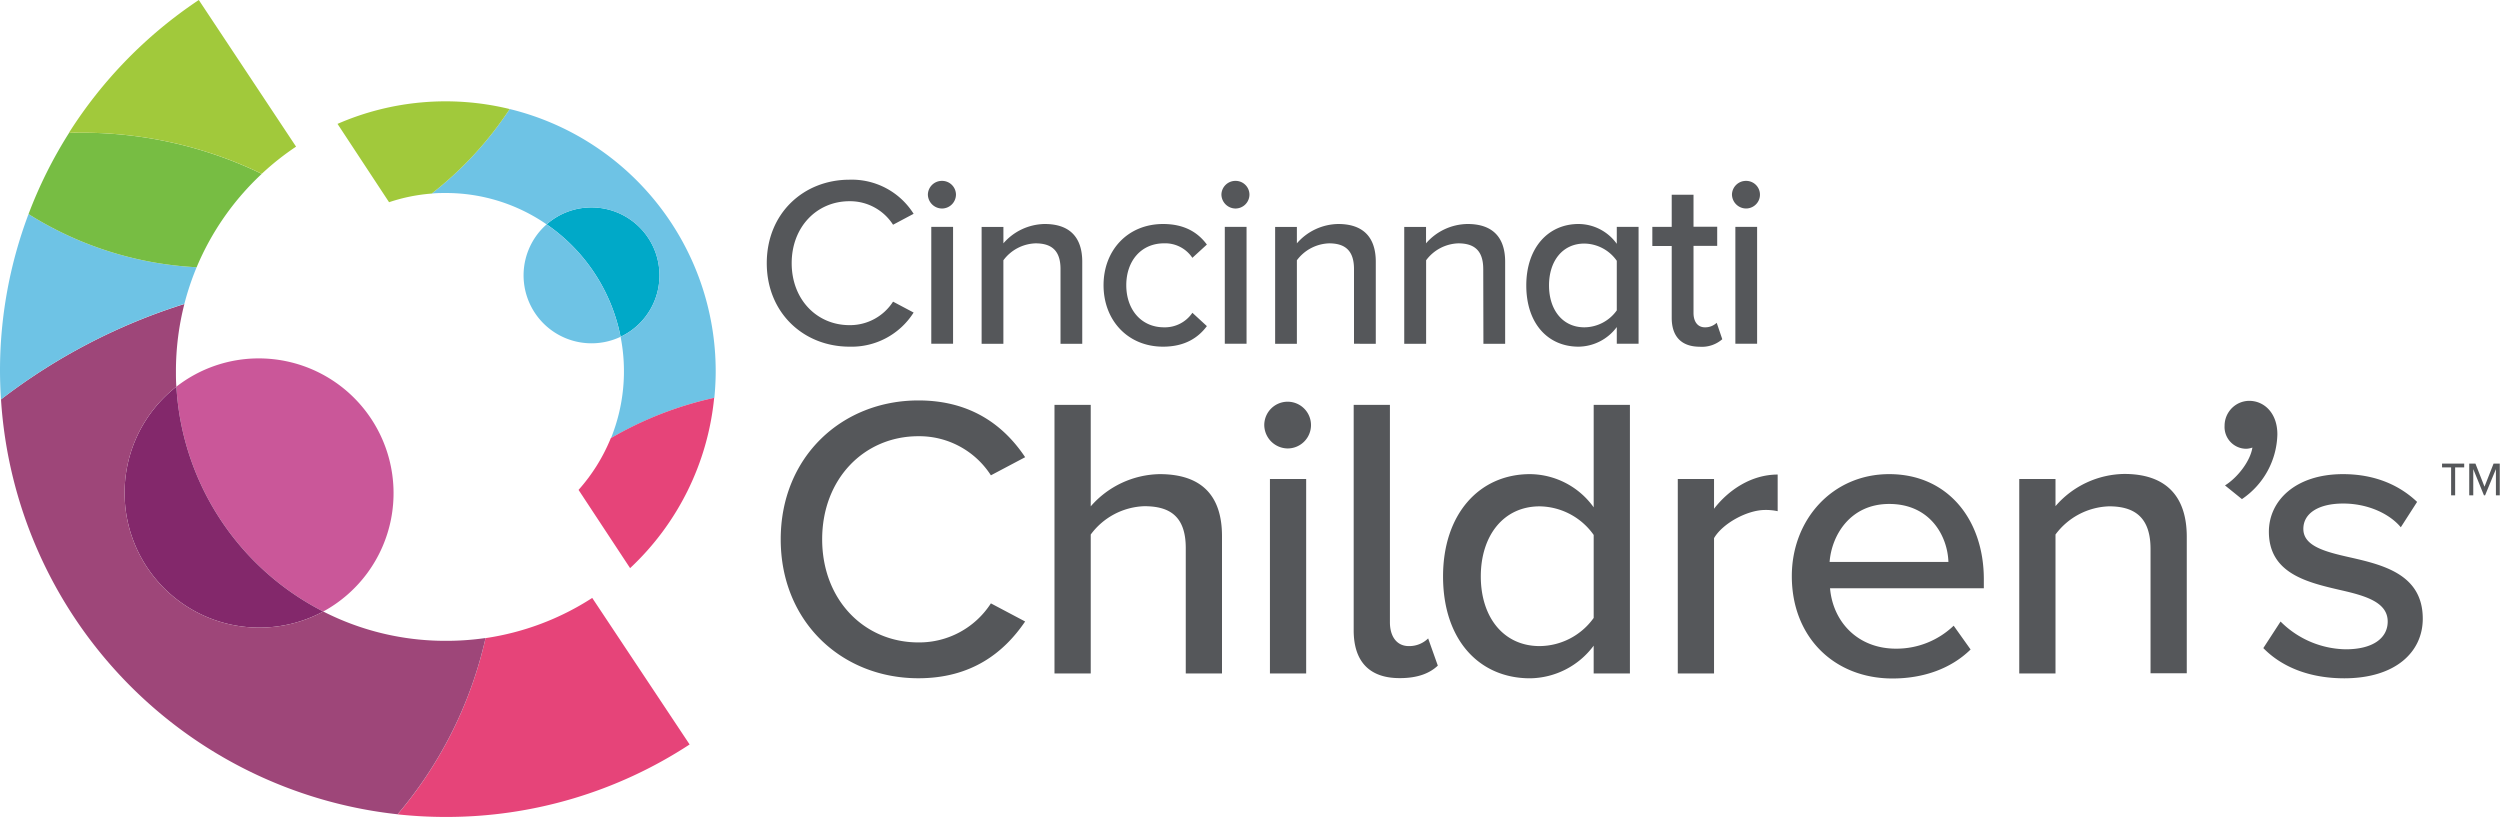 <svg fill="none" xmlns="http://www.w3.org/2000/svg" viewBox="0 0 150 50"><g clip-path="url(#a)"><path d="M46.843 32.362c0-4.952 3.672-8.336 8.262-8.336 3.167 0 5.148 1.522 6.404 3.406l-2.055 1.087a5.11 5.11 0 0 0-4.349-2.346c-3.261 0-5.775 2.563-5.775 6.186 0 3.623 2.514 6.186 5.775 6.186a5.113 5.113 0 0 0 4.349-2.343l2.054 1.087c-1.28 1.884-3.236 3.406-6.403 3.406-4.59.003-8.262-3.381-8.262-8.333ZM71.146 32.886c0-1.935-.99-2.514-2.487-2.514a4.171 4.171 0 0 0-3.215 1.7v8.335h-2.175V24.293h2.175v6.088a5.611 5.611 0 0 1 4.131-1.933c2.49 0 3.745 1.256 3.745 3.72v8.239h-2.174v-7.52ZM75.856 25.5a1.402 1.402 0 1 1 1.402 1.407 1.42 1.42 0 0 1-1.402-1.408Zm.34 3.239h2.174v11.668h-2.174V28.739ZM81.221 37.822v-13.53h2.174v13.046c0 .816.386 1.427 1.134 1.427a1.61 1.61 0 0 0 1.16-.46l.58 1.632c-.457.434-1.159.75-2.27.75-1.862.01-2.778-1.028-2.778-2.865ZM95.62 38.74a4.826 4.826 0 0 1-3.818 1.958c-3.044 0-5.219-2.297-5.219-6.113 0-3.745 2.175-6.137 5.219-6.137a4.751 4.751 0 0 1 3.819 1.992v-6.148h2.174v16.115H95.62V38.74Zm0-6.645a4.037 4.037 0 0 0-3.24-1.714c-2.174 0-3.532 1.763-3.532 4.204 0 2.44 1.358 4.18 3.533 4.18a4.023 4.023 0 0 0 3.24-1.69v-4.98ZM100.667 28.739h2.175v1.786c.894-1.158 2.272-2.052 3.818-2.052v2.198a3.384 3.384 0 0 0-.75-.073c-1.087 0-2.56.815-3.068 1.69v8.119h-2.175V28.739ZM113.352 28.448c3.504 0 5.678 2.718 5.678 6.306v.543h-9.227c.168 1.982 1.63 3.623 3.962 3.623a4.96 4.96 0 0 0 3.455-1.378l1.016 1.427c-1.16 1.136-2.805 1.74-4.688 1.74-3.479 0-6.039-2.466-6.039-6.137-.003-3.395 2.435-6.124 5.843-6.124Zm-3.576 5.267h7.129c-.049-1.546-1.088-3.478-3.553-3.478-2.343 0-3.454 1.883-3.576 3.479ZM129.032 32.94c0-1.932-.99-2.56-2.49-2.56a4.163 4.163 0 0 0-3.212 1.691v8.336h-2.175V28.739h2.175v1.63a5.55 5.55 0 0 1 4.131-1.932c2.465 0 3.745 1.305 3.745 3.77v8.189h-2.174V32.94ZM133.5 29.125c.774-.484 1.522-1.473 1.644-2.272-.117.043-.24.068-.364.073a1.305 1.305 0 0 1-1.305-1.378 1.497 1.497 0 0 1 .908-1.38c.18-.076.373-.116.568-.118.894 0 1.691.726 1.691 2.006a4.815 4.815 0 0 1-2.126 3.89l-1.016-.821ZM136.834 37.292a5.651 5.651 0 0 0 3.914 1.666c1.631 0 2.514-.676 2.514-1.666 0-1.16-1.329-1.546-2.829-1.886-1.982-.46-4.3-.99-4.3-3.503 0-1.86 1.596-3.455 4.447-3.455 2.005 0 3.454.723 4.446 1.666l-.978 1.522c-.677-.815-1.982-1.424-3.455-1.424s-2.392.58-2.392 1.522c0 1.014 1.256 1.36 2.718 1.69 2.031.46 4.447 1.014 4.447 3.697 0 2.006-1.645 3.577-4.713 3.577-1.957 0-3.672-.604-4.854-1.813l1.035-1.593ZM147.309 29.72h-.242v-1.677h-.544v-.226h1.329v.226h-.543v1.677Zm2.446-1.574-.65 1.574h-.068l-.641-1.574v1.574h-.242v-1.903h.373l.543 1.384.544-1.384h.372v1.903h-.231v-1.574ZM46.006 15.791c0-2.99 2.207-5.009 4.965-5.009a4.379 4.379 0 0 1 3.846 2.046l-1.234.656a3.063 3.063 0 0 0-2.612-1.411c-1.962 0-3.47 1.541-3.47 3.718s1.508 3.718 3.47 3.718a3.069 3.069 0 0 0 2.612-1.41l1.234.654a4.4 4.4 0 0 1-3.846 2.047c-2.758 0-4.965-2.033-4.965-5.009ZM55.673 11.668a.84.84 0 0 1 .843-.815.832.832 0 0 1 .842.815.842.842 0 0 1-.842.843.853.853 0 0 1-.843-.843Zm.204 1.946h1.307v7.012h-1.307v-7.012ZM63.631 16.139c0-1.16-.595-1.538-1.498-1.538a2.504 2.504 0 0 0-1.93 1.016v5.009h-1.306v-7.012h1.307v.986a3.345 3.345 0 0 1 2.481-1.16c1.481 0 2.25.783 2.25 2.264v4.922h-1.304v-4.487ZM69.784 13.44c1.324 0 2.12.543 2.628 1.234l-.87.796a1.958 1.958 0 0 0-1.698-.87c-1.38 0-2.267 1.06-2.267 2.512 0 1.451.886 2.527 2.267 2.527a1.992 1.992 0 0 0 1.699-.872l.87.8c-.509.681-1.305 1.233-2.629 1.233-2.117 0-3.571-1.582-3.571-3.688 0-2.107 1.462-3.672 3.571-3.672ZM73.285 11.668a.84.84 0 0 1 .842-.815.829.829 0 0 1 .84.815.84.84 0 0 1-.84.843.853.853 0 0 1-.842-.843Zm.204 1.946h1.304v7.012h-1.305v-7.012ZM81.24 16.139c0-1.16-.595-1.538-1.495-1.538a2.511 2.511 0 0 0-1.932 1.016v5.009h-1.305v-7.012h1.305v.986a3.348 3.348 0 0 1 2.484-1.16c1.481 0 2.25.783 2.25 2.264v4.922H81.24v-4.487ZM88.994 16.139c0-1.16-.595-1.538-1.497-1.538a2.504 2.504 0 0 0-1.93 1.016v5.009h-1.313v-7.012h1.308v.986a3.346 3.346 0 0 1 2.497-1.16c1.482 0 2.25.783 2.25 2.264v4.922h-1.304l-.01-4.487ZM97.007 19.623a2.893 2.893 0 0 1-2.294 1.177c-1.829 0-3.136-1.38-3.136-3.675 0-2.25 1.307-3.685 3.136-3.685a2.837 2.837 0 0 1 2.294 1.19v-1.016h1.307v7.012h-1.307v-1.003Zm0-3.976a2.417 2.417 0 0 0-1.946-1.033c-1.305 0-2.12 1.046-2.12 2.511s.815 2.514 2.12 2.514a2.41 2.41 0 0 0 1.946-1.016v-2.976ZM100.303 19.072V14.76H99.14v-1.147h1.163v-1.927h1.308v1.919h1.421v1.147h-1.421v4.028c0 .494.231.859.682.859a.994.994 0 0 0 .709-.272l.335.986a1.859 1.859 0 0 1-1.359.451c-1.109-.005-1.675-.63-1.675-1.733ZM103.918 11.668a.84.84 0 0 1 .843-.815.828.828 0 0 1 .777 1.137.84.84 0 0 1-.777.52.854.854 0 0 1-.843-.842Zm.204 1.946h1.305v7.012h-1.305v-7.012Z" fill="#55575A"/><path d="M35.488 12.445a4.077 4.077 0 0 1 1.747 7.763 10.679 10.679 0 0 0-4.438-6.746 4.055 4.055 0 0 1 2.69-1.017Z" fill="#00A9C8"/><path d="M37.235 20.207a4.077 4.077 0 0 1-4.438-6.745 10.678 10.678 0 0 1 4.438 6.745Z" fill="#6EC3E5"/><path d="M30.582 6.542a16.19 16.19 0 0 1 12.36 15.726c0 .543-.03 1.073-.081 1.6a21.441 21.441 0 0 0-6.202 2.422c.777-1.929.978-4.042.576-6.082a4.077 4.077 0 1 0-4.438-6.746 10.613 10.613 0 0 0-6.053-1.881c-.272 0-.565 0-.843.033a21.2 21.2 0 0 0 4.68-5.072Z" fill="#6EC3E5"/><path d="M42.85 23.869a16.144 16.144 0 0 1-5.044 10.219l-3.093-4.694a10.768 10.768 0 0 0 1.935-3.104 21.436 21.436 0 0 1 6.202-2.421ZM35.534 35.876l5.843 8.792a26.635 26.635 0 0 1-14.633 4.349c-.965 0-1.93-.053-2.889-.155a24.732 24.732 0 0 0 5.278-10.575 16.086 16.086 0 0 0 6.4-2.411Z" fill="#E64479"/><path d="M15.535 21.504a8.086 8.086 0 0 1 3.86 15.187A16.196 16.196 0 0 1 10.583 23.2a8.04 8.04 0 0 1 4.952-1.696Z" fill="#CA5799"/><path d="M19.395 36.691A8.086 8.086 0 0 1 10.583 23.2a16.195 16.195 0 0 0 8.812 13.491Z" fill="#83286B"/><path d="M29.133 38.281a24.733 24.733 0 0 1-5.278 10.576A26.744 26.744 0 0 1 .06 23.964a35.462 35.462 0 0 1 11.002-5.724 16.276 16.276 0 0 0-.506 4.028c0 .312 0 .622.027.932a8.086 8.086 0 0 0 8.812 13.491 16.125 16.125 0 0 0 7.338 1.759c.803.002 1.605-.054 2.4-.169Z" fill="#9E4679"/><path d="M1.712 12.845a20.965 20.965 0 0 0 10.086 3.19 16.418 16.418 0 0 0-.736 2.197A35.46 35.46 0 0 0 .06 23.964 27.194 27.194 0 0 1 0 22.268a26.635 26.635 0 0 1 1.712-9.423Z" fill="#6EC3E5"/><path d="M15.706 10.431a16.226 16.226 0 0 0-3.908 5.604 20.966 20.966 0 0 1-10.086-3.19 26.685 26.685 0 0 1 2.43-4.868c.252 0 .505-.014.76-.014a24.733 24.733 0 0 1 10.804 2.468Z" fill="#77BD43"/><path d="M30.582 6.542a21.196 21.196 0 0 1-4.68 5.072c-.871.066-1.73.24-2.558.519l-3.093-4.7a16.22 16.22 0 0 1 10.328-.891h.003ZM11.928 0l5.836 8.798a16.106 16.106 0 0 0-2.058 1.63A24.733 24.733 0 0 0 4.892 7.963c-.256 0-.508 0-.761.014A26.833 26.833 0 0 1 11.928 0Z" fill="#A1C93B"/></g><defs><clipPath id="a"><path fill="#fff" d="M0 0h150v49.012H0z"/></clipPath></defs></svg>